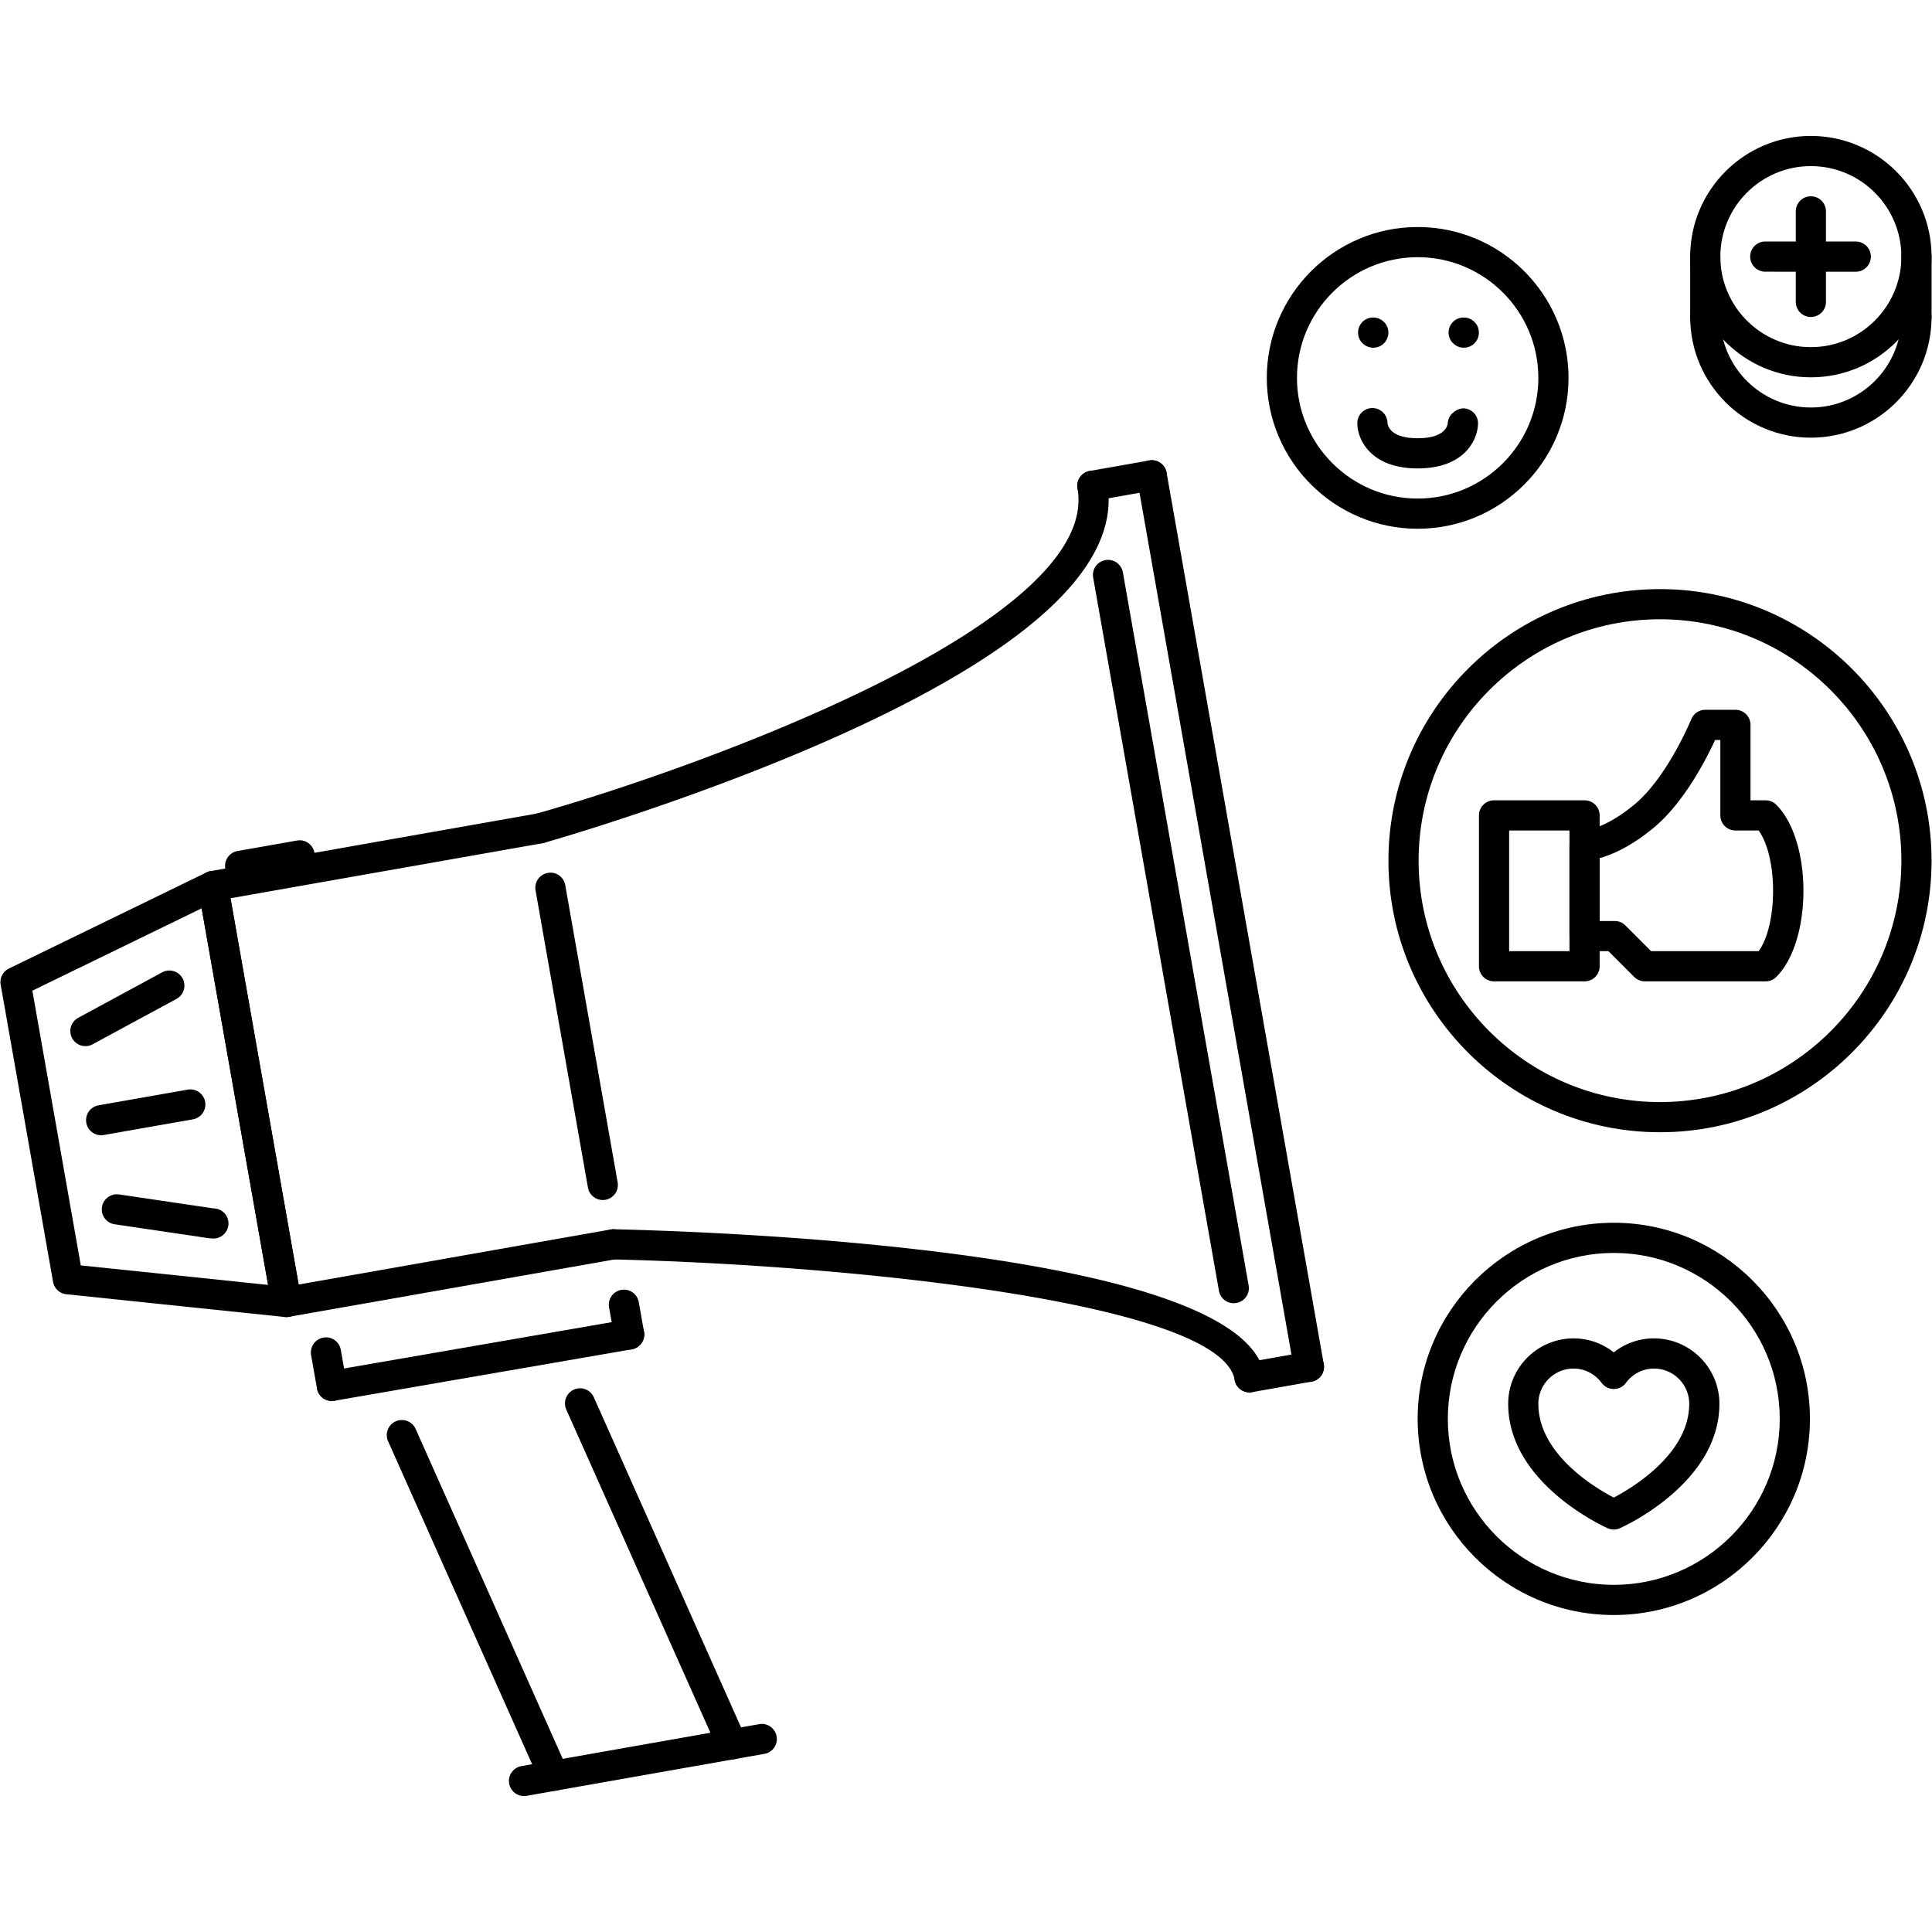 <?xml version="1.0" standalone="no"?>
<svg xmlns:xlink="http://www.w3.org/1999/xlink" width="128" height="128" viewBox="0 0 1024 1024" fill="#000000" class="icon" version="1.1" xmlns="http://www.w3.org/2000/svg"><path d="M653.92 690.726a7.968 7.968 0 0 1-7.858-6.59l-66.656-377.992a7.97 7.97 0 0 1 6.482-9.26c4.294-0.834 8.496 2.132 9.26 6.482l66.658 377.99a7.976 7.976 0 0 1-6.482 9.246 7.09 7.09 0 0 1-1.404 0.124zM662.26 737.986a7.964 7.964 0 0 1-7.856-6.592c-7.28-41.2-205.986-61.034-329.53-63.876a7.982 7.982 0 0 1-7.816-8.168c0.102-4.422 3.662-7.732 8.176-7.826 55.552 1.282 333.248 10.964 344.914 77.09a7.976 7.976 0 0 1-6.482 9.246 6.978 6.978 0 0 1-1.406 0.126z" fill="#000"/><path d="M286.158 447.034a7.996 7.996 0 0 1-2.156-15.696c84.134-23.668 299.714-100.798 287.096-172.454a7.97 7.97 0 0 1 6.482-9.26 7.98 7.98 0 0 1 9.26 6.482c7.624 43.278-41.09 88.662-144.77 134.9-74.95 33.43-152.962 55.514-153.742 55.732a8.026 8.026 0 0 1-2.17 0.296z" fill="#000"/><path d="M578.954 265.492a7.974 7.974 0 0 1-7.856-6.608 7.97 7.97 0 0 1 6.482-9.26l31.484-5.56c4.358-0.796 8.496 2.124 9.262 6.48a7.996 7.996 0 0 1-6.48 9.262l-31.486 5.56a7.61 7.61 0 0 1-1.406 0.126z" fill="#000"/><path d="M693.746 732.426a7.966 7.966 0 0 1-7.858-6.59l-83.304-472.51a7.974 7.974 0 0 1 6.48-9.262c4.358-0.796 8.496 2.124 9.262 6.48l83.306 472.51a7.976 7.976 0 0 1-6.482 9.246 7.106 7.106 0 0 1-1.404 0.126z" fill="#000"/><path d="M662.26 737.986a7.964 7.964 0 0 1-7.856-6.592 7.992 7.992 0 0 1 6.48-9.276l31.486-5.56c4.294-0.812 8.496 2.14 9.262 6.496a7.976 7.976 0 0 1-6.482 9.246l-31.486 5.56a6.946 6.946 0 0 1-1.404 0.126zM151.796 698.066a7.98 7.98 0 0 1-7.864-6.59L105.044 470.992a7.986 7.986 0 0 1 6.482-9.262l173.248-30.564c4.302-0.82 8.496 2.124 9.262 6.482a7.982 7.982 0 0 1-6.48 9.26l-165.378 29.182 36.116 204.734 165.37-29.174a7.966 7.966 0 0 1 9.262 6.498 7.966 7.966 0 0 1-6.482 9.246L153.194 697.94a6.94 6.94 0 0 1-1.398 0.126z" fill="#000"/><path d="M151.804 698.066c-0.274 0-0.554 0-0.828-0.032l-115.806-12.056a8.006 8.006 0 0 1-7.044-6.558L0.358 521.922a7.992 7.992 0 0 1 4.374-8.582l104.686-50.93a7.904 7.904 0 0 1 7.13 0.07 7.966 7.966 0 0 1 4.24 5.73l38.888 220.484a8.004 8.004 0 0 1-2.022 6.842 7.99 7.99 0 0 1-5.85 2.53z m-108.98-27.376l99.268 10.338-35.212-199.596-89.724 43.652 25.668 145.606zM319.486 636.034a7.98 7.98 0 0 1-7.864-6.592l-27.768-157.512a7.986 7.986 0 0 1 6.482-9.262c4.318-0.828 8.504 2.132 9.262 6.482l27.768 157.514a7.964 7.964 0 0 1-6.48 9.246c-0.47 0.092-0.94 0.124-1.4 0.124z" fill="#000"/><path d="M45.284 554.476a8.02 8.02 0 0 1-7.036-4.186 7.982 7.982 0 0 1 3.216-10.838l44.48-24.092a8.008 8.008 0 0 1 10.838 3.216 8 8 0 0 1-3.216 10.848l-44.48 24.082a7.934 7.934 0 0 1-3.802 0.97zM111.972 656.368c-0.39 0-0.782-0.032-1.18-0.078l-50.024-7.402a7.986 7.986 0 0 1-6.74-9.074c0.648-4.374 4.724-7.34 9.082-6.746l50.024 7.402a7.99 7.99 0 1 1-1.162 15.898zM53.608 601.706a7.98 7.98 0 0 1-7.864-6.592 8.004 8.004 0 0 1 6.482-9.276l47.244-8.308c4.342-0.796 8.496 2.124 9.26 6.464a8.006 8.006 0 0 1-6.482 9.278l-47.244 8.308a7.066 7.066 0 0 1-1.396 0.126zM127.276 466.93a7.988 7.988 0 0 1-7.864-6.606 7.986 7.986 0 0 1 6.482-9.262l31.5-5.56c4.334-0.828 8.496 2.132 9.262 6.482a7.986 7.986 0 0 1-6.482 9.262l-31.5 5.56a7.728 7.728 0 0 1-1.398 0.124zM388.016 932.492a7.976 7.976 0 0 1-7.308-4.734l-80.572-180.666a7.984 7.984 0 0 1 4.044-10.556c4.038-1.828 8.77 0.016 10.556 4.042l80.574 180.668a7.986 7.986 0 0 1-7.294 11.246zM293.512 949.172a8.02 8.02 0 0 1-7.308-4.748l-80.572-180.668a7.996 7.996 0 0 1 14.602-6.514l80.572 180.668a7.986 7.986 0 0 1-4.044 10.558 7.74 7.74 0 0 1-3.25 0.704z" fill="#000"/><path d="M277.74 951.952a7.994 7.994 0 0 1-7.864-6.624 7.962 7.962 0 0 1 6.48-9.244l126.006-22.24c4.358-0.812 8.496 2.138 9.26 6.496a7.966 7.966 0 0 1-6.482 9.246l-126.004 22.24a8.522 8.522 0 0 1-1.396 0.126zM175.88 742.546a7.98 7.98 0 0 1-7.864-6.59l-3.124-17.71a8.006 8.006 0 0 1 6.482-9.278c4.326-0.844 8.496 2.138 9.262 6.496l3.124 17.71a7.966 7.966 0 0 1-6.482 9.246 6.952 6.952 0 0 1-1.398 0.126z" fill="#000"/><path d="M175.88 742.546a7.994 7.994 0 0 1-1.36-15.868l157.584-27.27a7.982 7.982 0 0 1 9.246 6.512 7.996 7.996 0 0 1-6.512 9.246l-157.584 27.27a8.02 8.02 0 0 1-1.374 0.11z" fill="#000"/><path d="M333.464 715.278a7.98 7.98 0 0 1-7.864-6.59l-2.782-15.774a7.966 7.966 0 0 1 6.482-9.246c4.294-0.796 8.504 2.124 9.262 6.464l2.78 15.774a7.964 7.964 0 0 1-6.482 9.246 7.052 7.052 0 0 1-1.396 0.126z" fill="#000"/><path d="M727.872 184.294c-4.406 0-8.076-3.576-8.076-7.996s3.498-7.998 7.92-7.998h0.156c4.418 0 7.996 3.578 7.996 7.998s-3.578 7.996-7.996 7.996z" fill="#000"/><path d="M775.848 184.294c-4.404 0-8.074-3.576-8.074-7.996s3.498-7.998 7.918-7.998h0.156c4.42 0 7.996 3.578 7.996 7.998s-3.576 7.996-7.996 7.996z" fill="#000"/><path d="M855.344 855.996c-57.318 0-103.954-46.636-103.954-103.954 0-57.318 46.634-103.954 103.954-103.954 57.316 0 103.952 46.634 103.952 103.954-0.002 57.318-46.636 103.954-103.952 103.954z m0-191.914c-48.51 0-87.96 39.452-87.96 87.96 0 48.492 39.452 87.958 87.96 87.958 48.492 0 87.958-39.466 87.958-87.958 0-48.508-39.466-87.96-87.958-87.96z" fill="#000"/><path d="M751.39 280.25c-44.09 0-79.962-35.874-79.962-79.962s35.874-79.962 79.962-79.962 79.962 35.874 79.962 79.962c0.002 44.088-35.872 79.962-79.962 79.962z m0-143.934c-35.282 0-63.97 28.698-63.97 63.97s28.69 63.97 63.97 63.97c35.266 0 63.97-28.698 63.97-63.97s-28.704-63.97-63.97-63.97z" fill="#000"/><path d="M879.832 600.114c-79.372 0-143.934-64.582-143.934-143.944s64.562-143.934 143.934-143.934c79.354 0 143.934 64.572 143.934 143.934s-64.58 143.944-143.934 143.944z m0-271.886c-70.546 0-127.942 57.396-127.942 127.942s57.394 127.95 127.942 127.95c70.544 0 127.942-57.404 127.942-127.95s-57.398-127.942-127.942-127.942z" fill="#000"/><path d="M855.344 810.672a7.818 7.818 0 0 1-3.25-0.688c-2.154-0.954-52.724-23.926-52.724-65.938 0-19.118 15.54-34.672 34.638-34.672 7.874 0 15.292 2.638 21.32 7.402a34.138 34.138 0 0 1 21.316-7.402c19.118 0 34.672 15.554 34.672 34.672 0 42.012-50.57 64.984-52.724 65.938a7.816 7.816 0 0 1-3.248 0.688z m-21.336-85.304c-10.292 0-18.646 8.386-18.646 18.68 0 26.536 29.892 44.448 39.966 49.71 10.056-5.294 39.996-23.286 39.996-49.71 0-10.292-8.386-18.68-18.68-18.68-5.886 0-11.306 2.78-14.882 7.59a7.972 7.972 0 0 1-6.402 3.25h-0.016a8.044 8.044 0 0 1-6.42-3.218c-3.592-4.844-9.028-7.622-14.916-7.622z" fill="#000"/><path d="M935.806 520.14h-63.97a7.998 7.998 0 0 1-5.654-2.342l-13.65-13.65h-12.682a7.99 7.99 0 0 1-7.996-7.996v-47.978a7.99 7.99 0 0 1 7.996-7.996c-0.062 0 10.762-0.602 26.832-14.12 17.226-14.494 29.612-44.566 29.736-44.87a7.996 7.996 0 0 1 7.402-4.982h15.992a7.99 7.99 0 0 1 7.996 7.996v39.982h7.998c2.124 0 4.154 0.844 5.654 2.342 19.194 19.194 19.194 72.076 0 91.272a7.998 7.998 0 0 1-5.654 2.342z m-60.66-15.992h56.974c10.198-14.198 10.198-49.774 0-63.97h-12.308a7.992 7.992 0 0 1-7.996-7.996V392.2h-2.78c-4.638 10.058-16.258 32.798-32.048 46.096-12.292 10.332-22.536 14.698-29.142 16.54v33.32h7.998c2.124 0 4.152 0.844 5.652 2.342l13.65 13.65z" fill="#000"/><path d="M839.85 520.14h-47.978a7.992 7.992 0 0 1-7.996-7.996v-79.962a7.994 7.994 0 0 1 7.996-7.998h47.978a7.992 7.992 0 0 1 7.996 7.998v79.962a7.99 7.99 0 0 1-7.996 7.996z m-39.982-15.992h31.986v-63.97h-31.986v63.97z" fill="#000"/><path d="M751.39 248.266c-25.3 0-31.984-15.688-31.984-23.99a7.992 7.992 0 0 1 7.996-7.998 8.01 8.01 0 0 1 7.996 7.802c0.094 1.444 1.388 8.192 15.992 8.192 14.71 0 15.898-6.856 15.992-8.222 0.282-4.302 4.514-7.504 8.246-7.622 4.31 0.14 7.746 3.53 7.746 7.848 0.002 8.302-6.682 23.99-31.984 23.99z" fill="#000"/><path d="M959.794 199.99c-35.282 0-63.97-28.698-63.97-63.97s28.69-63.97 63.97-63.97c35.266 0 63.97 28.698 63.97 63.97 0.002 35.272-28.704 63.97-63.97 63.97z m0-111.948c-26.458 0-47.978 21.52-47.978 47.978s21.522 47.978 47.978 47.978 47.978-21.522 47.978-47.978-21.52-47.978-47.978-47.978z" fill="#000"/><path d="M959.794 231.976c-35.282 0-63.97-28.698-63.97-63.97 0-4.42 3.576-7.998 7.996-7.998s7.996 3.578 7.996 7.998c0 26.456 21.522 47.978 47.978 47.978s47.978-21.522 47.978-47.978c0-4.42 3.576-7.998 7.996-7.998s7.996 3.578 7.996 7.998c0.002 35.272-28.704 63.97-63.97 63.97z" fill="#000"/><path d="M959.794 168.006a7.992 7.992 0 0 1-7.996-7.998V112.032c0-4.42 3.576-7.996 7.996-7.996s7.996 3.576 7.996 7.996v47.978a7.99 7.99 0 0 1-7.996 7.996z" fill="#000"/><path d="M983.786 144.016L935.806 144a7.998 7.998 0 1 1 0-15.992l47.978 0.016a7.998 7.998 0 0 1 0.002 15.992zM903.82 176.002a7.992 7.992 0 0 1-7.996-7.996V136.02c0-4.42 3.576-7.996 7.996-7.996s7.996 3.576 7.996 7.996v31.986a7.992 7.992 0 0 1-7.996 7.996zM1015.77 176.002a7.992 7.992 0 0 1-7.996-7.996V136.02c0-4.42 3.576-7.996 7.996-7.996s7.996 3.576 7.996 7.996v31.986a7.992 7.992 0 0 1-7.996 7.996z" fill="#000"/></svg>